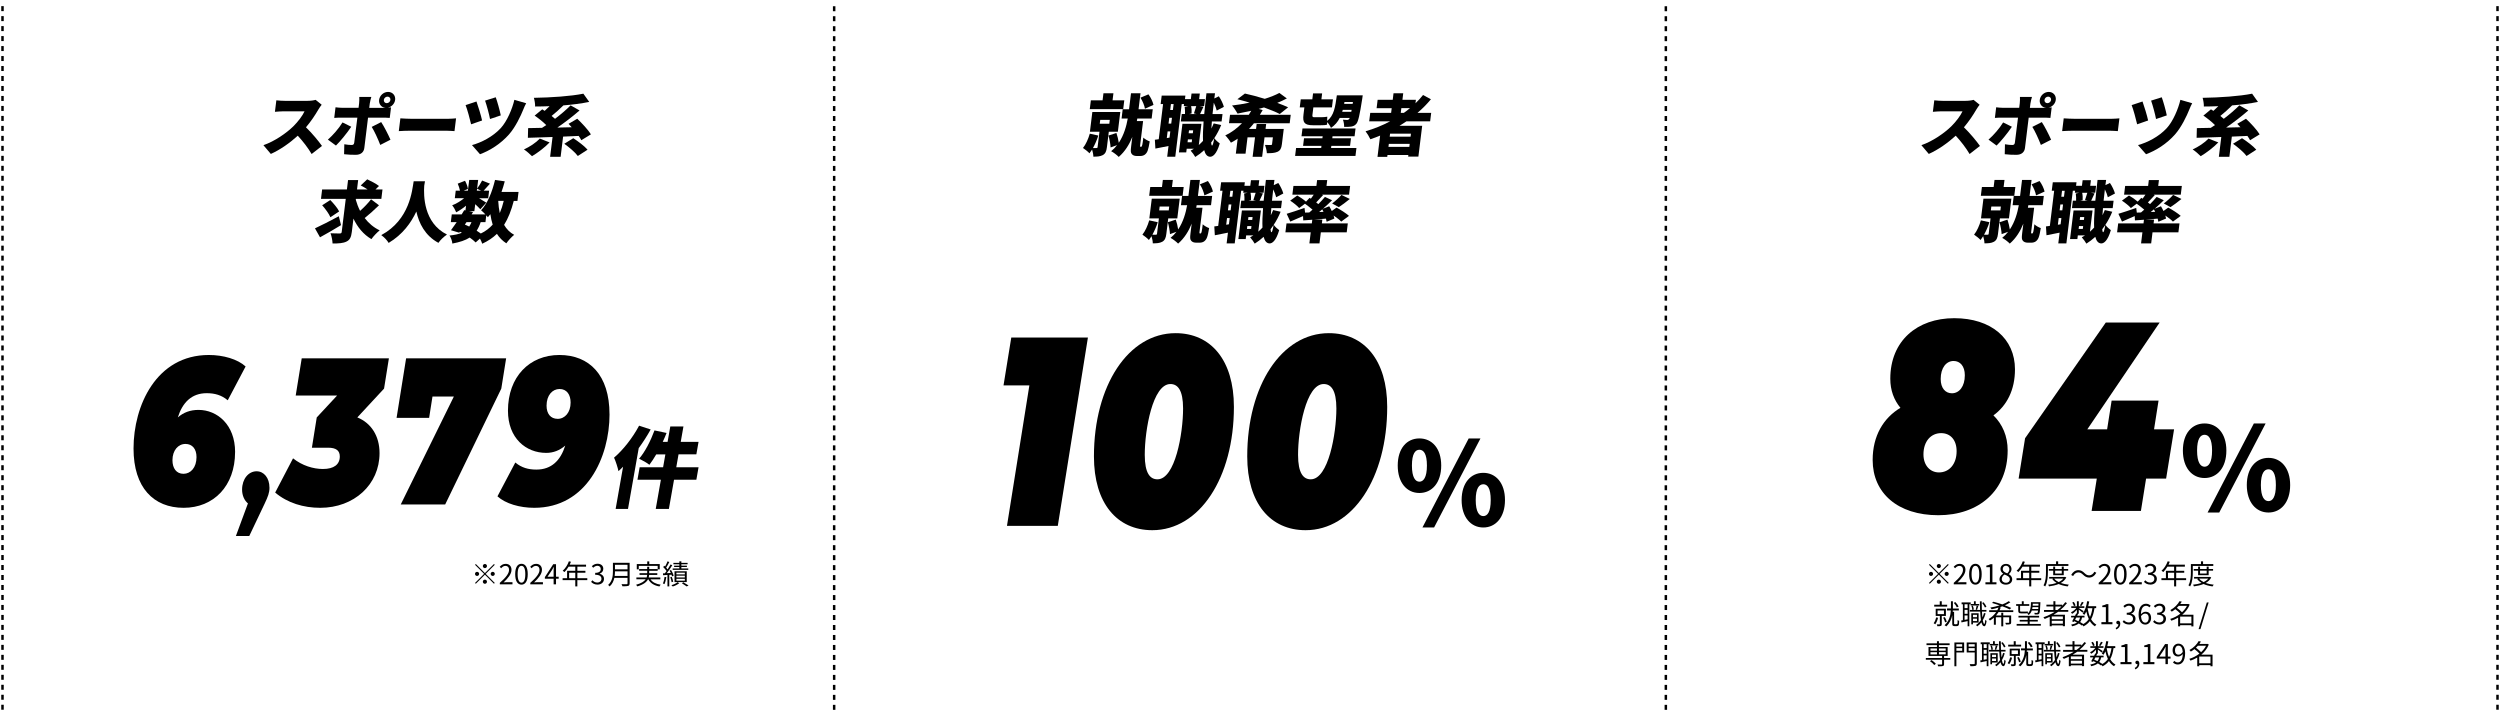 <?xml version="1.0" encoding="UTF-8"?><svg id="_レイヤー_1" xmlns="http://www.w3.org/2000/svg" width="1002" height="285" viewBox="0 0 1002 285"><defs><style>.cls-1{fill:none;stroke:#000;stroke-dasharray:2 2;stroke-miterlimit:10;}</style></defs><path d="M436.04,135.26l-12.08,75.52h-20.37l8.98-56.31h-10.36l3.11-19.2h30.72Z"/><path d="M438.45,182.94c0-28.48,13.81-49.41,32.71-49.41,14.15,0,23.39,10.79,23.39,29.56,0,28.48-13.81,49.41-32.71,49.41-14.15,0-23.39-10.79-23.39-29.56ZM474.18,163.74c0-7.44-2.16-9.82-5.09-9.82-7.08,0-10.27,18.34-10.27,28.37,0,7.44,2.16,9.82,5.09,9.82,7.08,0,10.27-18.34,10.27-28.37Z"/><path d="M499.89,182.94c0-28.48,13.81-49.41,32.71-49.41,14.15,0,23.39,10.79,23.39,29.56,0,28.48-13.81,49.41-32.71,49.41-14.15,0-23.39-10.79-23.39-29.56ZM535.62,163.74c0-7.44-2.16-9.82-5.09-9.82-7.08,0-10.27,18.34-10.27,28.37,0,7.44,2.16,9.82,5.09,9.82,7.08,0,10.27-18.34,10.27-28.37Z"/><path d="M560.21,186.59c0-6.89,3.65-10.87,8.69-10.87s8.74,3.98,8.74,10.87-3.7,11-8.74,11-8.69-4.11-8.69-11ZM571.91,186.59c0-4.81-1.39-6.33-3.01-6.33s-3,1.53-3,6.33,1.39,6.47,3,6.47,3.01-1.66,3.01-6.47ZM588.65,175.73h4.72l-18.59,35.69h-4.67l18.54-35.69ZM585.82,200.42c0-6.89,3.7-10.91,8.69-10.91s8.69,4.02,8.69,10.91-3.7,11-8.69,11-8.69-4.12-8.69-11ZM597.48,200.42c0-4.85-1.34-6.33-2.96-6.33s-3.05,1.48-3.05,6.33,1.43,6.43,3.05,6.43,2.96-1.62,2.96-6.43Z"/><path d="M128.92,41.99c-.29.35-.97,1.29-1.35,1.96-1.13,1.98-2.89,4.66-4.94,7.07,2.34,2.25,5.16,5.65,6.42,7.47l-4.15,3.24c-1.43-2.44-3.41-5.01-5.55-7.34-3.19,2.92-7.06,5.63-10.8,7.31l-2.97-3.51c4.57-1.58,9.24-4.88,11.96-7.53,2-1.98,3.75-4.34,4.52-6.05h-8.39c-1.21,0-2.72.16-3.48.21l.57-4.61c.93.13,2.65.21,3.43.21h9.02c1.35,0,2.64-.19,3.29-.4l2.43,1.96Z"/><path d="M140.78,50.81c-1.59,2.41-4.51,5.97-6.13,7.53l-3.24-2.38c2.02-1.74,4.45-4.55,5.87-6.89l3.51,1.74ZM147.51,47.16l-1.49,12.16c-.2,1.63-1.36,2.73-3.44,2.73-1.62,0-3.18-.05-4.67-.24l.09-3.99c1.11.21,2.26.29,2.91.29s.94-.21,1.06-.91c.12-.75,1.09-8.63,1.26-10.05h-6.48c-.81,0-2,.03-2.79.11l.52-4.26c.82.11,1.92.21,2.75.21h6.48l.22-1.79c.09-.75.12-2.06.07-2.57h4.83c-.13.38-.53,1.88-.62,2.6l-.22,1.77h6.48c-1.63-.16-2.73-1.53-2.52-3.19.22-1.77,1.82-3.19,3.6-3.19s3.04,1.42,2.82,3.19c-.19,1.55-1.46,2.84-2.98,3.13.52-.05.98-.08,1.34-.13l-.52,4.23c-.91-.08-2.09-.11-2.88-.11h-5.83ZM152.78,48.93c1.14,1.71,2.88,5.12,3.72,7.07l-4.09,2.09c-.92-2.41-2.39-5.6-3.43-7.23l3.8-1.93ZM155,41.35c.73,0,1.39-.59,1.48-1.31.09-.72-.43-1.31-1.16-1.31s-1.4.59-1.48,1.31c-.09.72.43,1.31,1.16,1.31Z"/><path d="M160.47,47.43c1.07.08,3.32.19,4.65.19h14.33c1.21,0,2.55-.13,3.34-.19l-.63,5.12c-.7-.03-2.19-.16-3.3-.16h-14.33c-1.54,0-3.57.08-4.69.16l.63-5.12Z"/><path d="M193.22,48.29l-4.4,1.53c-.38-1.77-1.57-6.11-2.21-7.69l4.36-1.45c.67,1.82,1.86,5.76,2.25,7.61ZM210.89,41.38c-.45.8-.83,1.71-1.11,2.41-1.06,2.68-3.2,7.18-5.78,10.1-3.32,3.75-7.56,6.43-11.61,7.93l-3.22-3.67c3.71-.99,8.32-3.32,11.52-6.78,2.55-2.76,4.66-7.8,5.47-11.36l4.72,1.37ZM200.71,46.25l-4.31,1.45c-.32-1.79-1.34-5.57-1.98-7.37l4.27-1.34c.53,1.37,1.68,5.41,2.02,7.26Z"/><path d="M220.28,57.08c-1.92,2.01-4.83,4.21-7.05,5.52-.74-.78-2.28-2.09-3.23-2.71,2.28-1.02,4.84-2.73,6.36-4.34l3.92,1.53ZM232.99,56.19c-.26-.51-.62-1.1-1.06-1.71-2.06.11-4.18.19-6.24.27l-.99,8.09h-4.21l.97-7.93c-3.69.13-7.13.24-9.89.32l.1-3.88c1.62-.03,3.52-.05,5.57-.11.55-.32,1.11-.7,1.7-1.1-1.27-1.29-3.12-2.76-4.66-3.8l3.04-2.52c.3.19.63.4.98.62.64-.56,1.31-1.21,1.96-1.88-1.98.08-3.93.13-5.79.13.04-.99-.22-2.6-.49-3.48,6.98-.11,14.76-.64,19.83-1.66l2.35,3.3c-3.13.64-6.69,1.1-10.35,1.39-1.51,1.5-3.23,3.03-4.73,4.23.49.38.96.78,1.37,1.15,2.29-1.74,4.52-3.64,6.25-5.39l3.58,2.04c-2.72,2.38-5.88,4.8-8.89,6.86l5.74-.13c-.43-.48-.86-.94-1.26-1.37l3.49-2.04c1.88,1.79,4.37,4.42,5.46,6.27l-3.82,2.33ZM229.77,55.39c1.9,1.23,4.5,3.16,5.72,4.61l-3.9,2.52c-1.01-1.42-3.48-3.51-5.42-4.9l3.59-2.22Z"/><path d="M136.69,90.23c-2.77,1.71-5.91,3.51-8.43,4.88l-2.02-3.59c2.4-1.1,6.12-3,9.56-4.85l.88,3.56ZM151.9,82.28c-1.84,1.8-3.96,3.7-5.73,5.12,1.58,2.06,3.58,3.78,6.01,4.93-1.04.8-2.53,2.38-3.32,3.51-3.22-1.9-5.54-4.74-7.2-8.22l-.65,5.33c-.26,2.14-.8,3.22-2.12,3.86-1.32.67-3.18.8-5.6.78-.02-1.13-.39-2.95-.82-4.1,1.5.08,3.18.08,3.71.08s.72-.16.78-.64l1.62-13.21h-9.93l.46-3.78h9.93l.46-3.78h4.05l-.46,3.78h4.24c-.87-.59-1.88-1.15-2.75-1.61l2.6-2.46c1.51.7,3.66,1.82,4.72,2.68l-1.41,1.39h2.81l-.46,3.78h-10.2l-.04.35c.43,1.53,1,3.03,1.72,4.45,1.58-1.39,3.25-3.13,4.4-4.64l3.19,2.41ZM132.39,80.19c1.27,1.31,2.9,3.19,3.54,4.55l-3.5,2.33c-.54-1.34-2.04-3.38-3.3-4.8l3.25-2.09Z"/><path d="M170.33,72.66c-.09.51-.19,1.1-.3,1.77-.26,3.86-.31,14.87,9.12,19.58-1.38.94-2.71,2.25-3.43,3.32-5.39-2.89-7.81-7.88-8.85-12.56-2.09,4.5-5.48,9.22-11.1,12.59-.58-1.02-1.7-2.22-2.96-3.13,11.5-6.19,12.37-18.06,12.99-21.57h4.53Z"/><path d="M205.92,80.51c-.98,3.78-2.21,6.97-3.88,9.62.98,1.69,2.3,3.05,4.04,3.99-.99.78-2.42,2.33-3.14,3.4-1.58-1.02-2.82-2.3-3.77-3.8-1.62,1.58-3.57,2.89-5.89,3.96-.15-.51-.51-1.31-.91-2.06l-1.73,1.55c-.6-.62-1.43-1.29-2.38-1.96-1.76,1.13-4.01,1.85-6.96,2.41-.08-1.1-.59-2.44-1.14-3.22,2.05-.21,3.66-.54,4.97-1.12-.28-.13-.53-.27-.81-.4l-.26.38-3.31-.99c.68-.91,1.49-2.04,2.29-3.24h-2.35l.38-3.11h3.97c.37-.59.71-1.15,1.02-1.69l.5.11.23-1.9c-1.26,1.04-2.67,1.98-3.94,2.65-.33-.83-1.01-2.12-1.62-2.81,1.58-.59,3.36-1.66,4.78-2.84h-3.72l.37-3.03h1.7c-.17-.86-.52-1.96-.9-2.81l2.92-1.15c.55.99,1.06,2.33,1.16,3.27l-1.71.7h1.7l.53-4.31h3.59l-.43,3.51c.68-.94,1.52-2.3,2.02-3.27l3.14,1.26c-.93,1.02-1.82,2.06-2.53,2.81h2.19l-.37,3.03h-3.67c1.11.64,2.44,1.45,2.89,1.77l-2.38,2.65c-.47-.54-1.25-1.29-2.04-2.04l-.35,2.81h-2.16l1.63.35-.57.94h5.53c-.57-.62-1.27-1.29-1.74-1.66,2.6-2.71,4.44-7.34,5.6-12.16l3.9.56c-.39,1.45-.81,2.87-1.31,4.26h6.83l-.44,3.59h-1.46ZM186.32,90.02c.59.24,1.18.51,1.74.78.33-.51.65-1.1.92-1.77h-2l-.66.99ZM192.65,89.03c-.43,1.34-.98,2.46-1.61,3.43.6.38,1.17.78,1.67,1.13,1.92-.91,3.47-2.12,4.76-3.56-.41-1.29-.72-2.71-.94-4.18-.32.43-.64.83-.99,1.21-.16-.21-.37-.48-.64-.75l-.33,2.73h-1.92ZM191.12,76.41h1.7l-1.61-.75-.09.75ZM199.69,80.51c.09,1.71.29,3.38.61,4.9.64-1.47,1.17-3.11,1.6-4.9h-2.21Z"/><path d="M793.43,41.99c-.29.35-.97,1.29-1.35,1.96-1.13,1.98-2.89,4.66-4.94,7.07,2.34,2.25,5.16,5.65,6.42,7.47l-4.15,3.24c-1.43-2.44-3.41-5.01-5.55-7.34-3.19,2.92-7.06,5.63-10.8,7.31l-2.97-3.51c4.57-1.58,9.24-4.88,11.96-7.53,2-1.98,3.75-4.34,4.52-6.05h-8.4c-1.21,0-2.72.16-3.48.21l.57-4.61c.93.13,2.65.21,3.43.21h9.02c1.35,0,2.64-.19,3.29-.4l2.43,1.96Z"/><path d="M806.36,50.81c-1.59,2.41-4.51,5.97-6.13,7.53l-3.24-2.38c2.02-1.74,4.45-4.55,5.87-6.89l3.51,1.74ZM813.1,47.16l-1.49,12.16c-.2,1.63-1.36,2.73-3.44,2.73-1.62,0-3.18-.05-4.67-.24l.09-3.99c1.11.21,2.26.29,2.91.29s.94-.21,1.06-.91c.12-.75,1.09-8.63,1.26-10.05h-6.48c-.81,0-2,.03-2.79.11l.52-4.26c.82.11,1.92.21,2.75.21h6.48l.22-1.79c.09-.75.12-2.06.07-2.57h4.83c-.13.38-.53,1.88-.62,2.6l-.22,1.77h6.48c-1.63-.16-2.73-1.53-2.52-3.19.22-1.77,1.82-3.19,3.6-3.19s3.04,1.42,2.82,3.19c-.19,1.55-1.46,2.84-2.98,3.13.52-.05.98-.08,1.34-.13l-.52,4.23c-.91-.08-2.09-.11-2.88-.11h-5.83ZM818.36,48.93c1.14,1.71,2.88,5.12,3.72,7.07l-4.09,2.09c-.92-2.41-2.39-5.6-3.43-7.23l3.8-1.93ZM820.59,41.35c.73,0,1.4-.59,1.48-1.31.09-.72-.43-1.31-1.16-1.31s-1.4.59-1.48,1.31c-.09.72.43,1.31,1.16,1.31Z"/><path d="M827.14,47.43c1.07.08,3.32.19,4.65.19h14.33c1.21,0,2.55-.13,3.34-.19l-.63,5.12c-.7-.03-2.19-.16-3.3-.16h-14.33c-1.54,0-3.57.08-4.69.16l.63-5.12Z"/><path d="M860.97,48.29l-4.4,1.53c-.38-1.77-1.57-6.11-2.21-7.69l4.36-1.45c.67,1.82,1.86,5.76,2.25,7.61ZM878.63,41.38c-.45.8-.83,1.71-1.11,2.41-1.06,2.68-3.2,7.18-5.78,10.1-3.32,3.75-7.56,6.43-11.61,7.93l-3.22-3.67c3.71-.99,8.32-3.32,11.52-6.78,2.55-2.76,4.65-7.8,5.47-11.36l4.72,1.37ZM868.45,46.25l-4.31,1.45c-.32-1.79-1.34-5.57-1.98-7.37l4.27-1.34c.53,1.37,1.68,5.41,2.02,7.26Z"/><path d="M889.1,57.08c-1.92,2.01-4.84,4.21-7.05,5.52-.74-.78-2.28-2.09-3.23-2.71,2.28-1.02,4.84-2.73,6.36-4.34l3.92,1.53ZM901.82,56.19c-.26-.51-.62-1.1-1.06-1.71-2.06.11-4.18.19-6.24.27l-.99,8.09h-4.21l.97-7.93c-3.69.13-7.13.24-9.89.32l.1-3.88c1.62-.03,3.52-.05,5.57-.11.55-.32,1.11-.7,1.7-1.1-1.27-1.29-3.12-2.76-4.66-3.8l3.04-2.52c.3.19.63.4.98.62.64-.56,1.31-1.21,1.96-1.88-1.98.08-3.93.13-5.79.13.04-.99-.22-2.6-.49-3.48,6.98-.11,14.76-.64,19.83-1.66l2.35,3.3c-3.13.64-6.69,1.1-10.35,1.39-1.51,1.5-3.23,3.03-4.73,4.23.49.38.96.78,1.37,1.15,2.29-1.74,4.52-3.64,6.25-5.39l3.58,2.04c-2.72,2.38-5.88,4.8-8.89,6.86l5.74-.13c-.43-.48-.86-.94-1.26-1.37l3.49-2.04c1.89,1.79,4.37,4.42,5.47,6.27l-3.82,2.33ZM898.6,55.39c1.9,1.23,4.5,3.16,5.72,4.61l-3.9,2.52c-1.01-1.42-3.48-3.51-5.42-4.9l3.59-2.22Z"/><path d="M801.56,87.53l-.77,6.27c-.19,1.55-.58,2.52-1.65,3.11-1.07.56-2.26.62-3.77.62,0-.83-.25-1.96-.51-2.87-.34.56-.7,1.07-1.05,1.53-.55-.62-1.85-1.66-2.6-2.14,1.15-1.42,2.12-3.62,2.73-5.73l3.42.75c-.53,1.71-1.32,3.48-2.15,5.01h1.4c.3,0,.41-.08.45-.35l.76-6.19h-3.83l.97-7.9h11.2l-.97,7.9h-3.62ZM807.31,78.47h-13.39l.43-3.51h4.7l.35-2.84h4l-.35,2.84h4.7l-.43,3.51ZM797.93,84.34h3.83l.19-1.55h-3.83l-.19,1.55ZM814.5,93.56c.08,0,.2-.05.26-.16.07-.11.15-.38.21-.62.11-.48.28-1.58.41-2.89.58.59,1.71,1.23,2.57,1.53-.23,1.47-.56,3.03-.84,3.72-.28.72-.63,1.21-1.17,1.61-.44.32-1.09.51-1.71.51h-1.54c-.78,0-1.54-.24-1.95-.8-.44-.59-.48-1.12-.25-3.03l.47-3.8c-1.17,2.95-2.9,5.81-5.44,8.01-.64-.7-2.1-1.82-3.04-2.3.9-.72,1.7-1.55,2.38-2.44l-2.6.94c-.06-1.29-.43-3.3-.85-4.77l3.18-1.04c.42,1.21.77,2.73.95,3.94,2.05-3.05,3.06-6.67,3.6-9.73h-2.48l.45-3.7h2.54l.79-6.43h3.81l-.79,6.43h5.7l-.45,3.7h-5.75c-.07.32-.11.67-.18,1.02h2.51l-1.2,9.75c-.02.13-.04.32-.02.38.04.13.14.19.22.19h.22ZM816.05,78.31c-.2-1.23-.94-3.08-1.81-4.42l3.21-1.34c.95,1.26,1.74,2.97,2.02,4.23l-3.43,1.53Z"/><path d="M846.59,84.88c-.77,1.88-1.69,3.62-2.75,5.22.47.78,1.7,1.8,2.19,2.14-1.3,4.47-2.9,5.33-3.84,5.33-1.18-.03-1.96-.94-2.4-2.65-1.13,1.04-2.32,1.96-3.57,2.73-.33-.64-1.27-1.93-1.85-2.52.46-.24.9-.51,1.31-.78h-2.89l-.18,1.47h-2.94l1.41-11.47h7.61l-1.05,8.52c.58-.54,1.16-1.07,1.69-1.66-.09-2.12-.01-4.74.23-7.8h-9.12l.36-2.97h1.3c.05-.86,0-1.98-.13-2.87l1.39-.32h-1.75l.1-.8h-.92l-2.59,21.11h-3.24l.53-4.31c-1.83.38-3.65.72-5.26,1.04l-.21-3.54c.47-.05.99-.13,1.56-.21l1.73-14.09h-.97l.42-3.4h9.5l-.17,1.42h2.35l.28-2.25h3.32l-.28,2.25h2.35l-.34,2.79h-1.75l1.48.27c-.51,1.07-.99,2.12-1.36,2.92h1.67c.23-2.55.55-5.33.89-8.33h3.43l-.28,2.09,1.81-.88c.89,1.29,1.71,3.03,2.02,4.23l-2.86,1.5c-.19-.86-.64-2.06-1.18-3.16-.19,1.58-.35,3.11-.51,4.55h4l-.36,2.97h-3.89c-.1,1.02-.16,1.96-.21,2.84.35-.67.65-1.34.93-2.06l3.02.67ZM825.89,89.89l.31-2.49h-1.08l-.33,2.68,1.1-.19ZM826.87,81.96h-1.08l-.29,2.33h1.08l.29-2.33ZM827.54,76.46h-1.08l-.29,2.38h1.08l.29-2.38ZM834.79,91.76l.14-1.15h-1.67l-.14,1.15h1.67ZM833.7,86.99l-.14,1.15h1.67l.14-1.15h-1.67ZM834.54,77.27c.21.96.25,2.14.18,2.95l-1,.24h3.05l-1.1-.24c.29-.86.68-2.04.93-2.95h-2.05ZM843.81,90.18c-.4.59-.82,1.15-1.24,1.71.07.75.18,1.18.37,1.18.27,0,.56-1.04.87-2.89Z"/><path d="M863.17,89.54h10.37l-.44,3.59h-10.37l-.54,4.42h-4.05l.54-4.42h-10.15l.44-3.59h10.15l.18-1.47-3.62.27-.08-1.74c-1.75.8-3.57,1.58-5.1,2.22l-1.45-3.13c1.79-.51,4.52-1.45,7.15-2.36l.23,1.88,1.68-.05c.42-.35.84-.72,1.3-1.13-.9-.78-2.06-1.69-3.03-2.38l-2.32,1.74c-.7-.86-2.33-2.14-3.6-2.97l2.84-2.06c1.14.64,2.6,1.66,3.5,2.46l1.43-1.53.52.35c.42-.54.78-1.07,1.14-1.61h-8.56l.43-3.51h9.2l.29-2.36h4.05l-.29,2.36h9.47l-.43,3.51h-10.85l.44.16c-.93,1.02-1.9,2.06-2.76,2.95.32.21.59.46.86.67.99-.99,1.92-2.01,2.65-2.89l2.86,1.34c-1.14,1.13-2.38,2.28-3.66,3.4l2.52-.99c.33.59.71,1.23,1.01,1.9l1.92-1.37c1.62.88,3.87,2.3,4.99,3.32l-3.12,2.3c-.64-.7-1.83-1.61-3.05-2.44.14.43.25.83.31,1.21l-3.1,1.29c-.06-.38-.14-.8-.28-1.26-1.66.13-3.33.27-4.91.4h3.46l-.19,1.53ZM863.79,84.9c-.15-.35-.32-.7-.5-.99-.42.35-.84.72-1.27,1.07l1.76-.08ZM867.25,81.55c1.22-.91,2.8-2.33,3.74-3.43l3.34,1.63c-1.53,1.26-3.16,2.46-4.4,3.27l-2.68-1.47Z"/><path d="M444.41,52.79l-.77,6.27c-.19,1.55-.58,2.52-1.65,3.11-1.07.56-2.26.62-3.77.62,0-.83-.25-1.96-.51-2.87-.34.56-.7,1.07-1.05,1.53-.54-.62-1.85-1.66-2.6-2.14,1.15-1.42,2.12-3.62,2.73-5.73l3.42.75c-.54,1.71-1.32,3.48-2.15,5.01h1.4c.3,0,.41-.08.45-.35l.76-6.19h-3.83l.97-7.9h11.2l-.97,7.9h-3.62ZM450.17,43.73h-13.39l.43-3.51h4.7l.35-2.84h4l-.35,2.84h4.7l-.43,3.51ZM440.78,49.6h3.83l.19-1.55h-3.83l-.19,1.55ZM457.36,58.82c.08,0,.2-.05.26-.16.07-.11.15-.38.21-.62.11-.48.27-1.58.41-2.89.58.59,1.71,1.23,2.57,1.53-.23,1.47-.56,3.03-.83,3.72-.28.72-.63,1.21-1.17,1.61-.44.32-1.09.51-1.71.51h-1.54c-.78,0-1.54-.24-1.95-.8-.44-.59-.48-1.13-.25-3.03l.47-3.8c-1.17,2.95-2.9,5.81-5.44,8.01-.64-.7-2.1-1.82-3.04-2.3.9-.72,1.7-1.55,2.38-2.44l-2.6.94c-.06-1.29-.43-3.3-.85-4.77l3.18-1.04c.42,1.21.77,2.73.95,3.94,2.05-3.05,3.06-6.67,3.6-9.73h-2.48l.45-3.7h2.54l.79-6.43h3.81l-.79,6.43h5.7l-.45,3.7h-5.75c-.07.32-.11.67-.18,1.02h2.51l-1.2,9.75c-.02.13-.04.32-.02.38.04.13.14.19.22.19h.22ZM458.9,43.57c-.2-1.23-.94-3.08-1.81-4.42l3.21-1.34c.95,1.26,1.74,2.97,2.02,4.23l-3.43,1.53Z"/><path d="M489.44,50.14c-.77,1.88-1.69,3.62-2.75,5.22.47.78,1.7,1.8,2.19,2.14-1.3,4.47-2.9,5.33-3.84,5.33-1.18-.03-1.96-.94-2.4-2.65-1.13,1.04-2.32,1.96-3.58,2.73-.33-.64-1.27-1.93-1.85-2.52.46-.24.9-.51,1.31-.78h-2.89l-.18,1.47h-2.94l1.41-11.47h7.61l-1.05,8.52c.58-.54,1.16-1.07,1.69-1.66-.09-2.12-.01-4.74.23-7.8h-9.12l.37-2.97h1.3c.05-.86,0-1.98-.13-2.87l1.39-.32h-1.75l.1-.8h-.92l-2.59,21.11h-3.24l.53-4.31c-1.83.38-3.65.72-5.26,1.04l-.21-3.54c.47-.05.99-.13,1.56-.21l1.73-14.09h-.97l.42-3.4h9.5l-.17,1.42h2.35l.28-2.25h3.32l-.28,2.25h2.35l-.34,2.79h-1.75l1.48.27c-.51,1.07-.99,2.12-1.36,2.92h1.67c.23-2.55.55-5.33.89-8.33h3.43l-.28,2.09,1.81-.88c.9,1.29,1.71,3.03,2.02,4.23l-2.86,1.5c-.19-.86-.64-2.06-1.18-3.16-.19,1.58-.35,3.11-.5,4.55h4l-.37,2.97h-3.89c-.1,1.02-.16,1.96-.21,2.84.35-.67.65-1.34.93-2.06l3.02.67ZM468.75,55.15l.31-2.49h-1.08l-.33,2.68,1.1-.19ZM469.72,47.22h-1.08l-.29,2.33h1.08l.29-2.33ZM470.39,41.72h-1.08l-.29,2.38h1.08l.29-2.38ZM477.64,57.02l.14-1.15h-1.67l-.14,1.15h1.67ZM476.55,52.25l-.14,1.15h1.67l.14-1.15h-1.67ZM477.4,42.53c.21.96.25,2.14.18,2.95l-1,.24h3.05l-1.1-.24c.29-.86.68-2.04.93-2.95h-2.05ZM486.66,55.44c-.4.59-.82,1.15-1.24,1.71.07.75.18,1.18.37,1.18.27,0,.56-1.04.87-2.89Z"/><path d="M502.58,49.39c-.61.78-1.27,1.55-1.98,2.28h2.83l.24-1.98h3.81l-.24,1.98h7.29l-.75,6.14c-.2,1.63-.63,2.52-1.81,3.05-1.17.51-2.52.54-4.22.54-.04-1.02-.38-2.41-.73-3.32.8.05,1.99.05,2.32.05s.47-.08.5-.38l.33-2.71h-3.35l-.96,7.8h-3.81l.96-7.8h-3l-.8,6.54h-3.89l.74-6c-.85.59-1.76,1.12-2.71,1.61-.49-.86-1.54-2.22-2.26-2.92,2.55-1.18,4.81-2.92,6.7-4.88h-5.21l.41-3.38h7.53c.34-.54.67-1.07.98-1.61-1.89.43-3.74.8-5.48,1.13-.51-.88-1.5-2.49-2.22-3.24,2.3-.27,4.72-.67,7.05-1.15-1.69-.51-3.36-.99-4.91-1.37l3.03-2.28c2.37.51,5.16,1.26,7.95,2.12,2.25-.7,4.26-1.5,5.85-2.36l3,2.2c-1.19.64-2.47,1.23-3.86,1.79,1.66.59,3.17,1.21,4.37,1.77l-3.35,2.68c-1.55-.8-3.78-1.71-6.32-2.63-.7.21-1.43.4-2.12.59l1.59.46c-.35.64-.72,1.29-1.12,1.9h12.36l-.41,3.38h-14.33Z"/><path d="M543.66,59.33l-.39,3.16h-24.19l.39-3.16h10.07l.1-.86h-7.37l.38-3.05h7.37l.1-.8h-8.48l.39-3.13h21.27l-.39,3.13h-8.83l-.1.8h7.5l-.38,3.05h-7.5l-.11.86h10.15ZM522.8,43.04h-1.86l.4-3.24h4.64l.29-2.38h3.64l-.29,2.38h4.62l-.4,3.24h-7.45l-.36,2.92c-.09.72,0,1.02.63,1.02h3c.7,0,1.76-.08,2.32-.21,0,.48-.05,1.1-.07,1.69,2.77-2.14,3.24-5.52,3.9-10.26h10.37s-.11.91-.18,1.29c-1.04,6.7-1.62,9.24-2.38,10.13-.63.75-1.31.99-2.08,1.12-.69.13-1.72.13-2.82.11.05-.83-.15-2.09-.48-2.87.72.08,1.34.11,1.71.11.32,0,.55-.08.8-.38.06-.08.14-.24.21-.43h-4c-.82,1.61-1.92,2.92-3.51,3.99-.27-.7-.92-1.71-1.55-2.33,0,.38,0,.72,0,1.02-.59.21-1.65.24-2.57.24h-3.1c-3.46,0-4.18-1.13-3.79-4.29l.35-2.87ZM541.59,44.81l.15-.78h-3.56c-.06.27-.15.54-.23.78h3.64ZM538.86,40.87l-.12.75h3.4l.12-.75h-3.4Z"/><path d="M563.69,48.64c-.89.62-1.82,1.21-2.75,1.77h9.07l-1.52,12.35h-4.1l.08-.64h-8.37l-.09.75h-3.91l1.05-8.52c-1.28.54-2.61,1.02-3.91,1.47-.36-.83-1.32-2.44-1.93-3.21,3.42-.99,6.74-2.33,9.83-3.97h-8.37l.42-3.4h8.37l.23-1.88h-6.05l.41-3.35h6.05l.32-2.63h3.89l-.32,2.63h5.4l-.17,1.39c1.1-1.04,2.1-2.17,3.03-3.32l3.16,1.71c-1.62,1.96-3.41,3.78-5.37,5.44h5.48l-.42,3.4h-9.5ZM564.86,58.87l.15-1.21h-8.37l-.15,1.21h8.37ZM565.51,53.57h-8.37l-.15,1.21h8.37l.15-1.21ZM561.44,45.23h1.24c.86-.59,1.66-1.23,2.44-1.88h-3.46l-.23,1.88Z"/><path d="M468.23,87.53l-.77,6.27c-.19,1.55-.58,2.52-1.65,3.11-1.07.56-2.26.62-3.77.62,0-.83-.25-1.96-.51-2.87-.34.56-.7,1.07-1.05,1.53-.54-.62-1.85-1.66-2.6-2.14,1.15-1.42,2.12-3.62,2.73-5.73l3.42.75c-.54,1.71-1.32,3.48-2.15,5.01h1.4c.3,0,.42-.08.45-.35l.76-6.19h-3.83l.97-7.9h11.2l-.97,7.9h-3.62ZM473.98,78.47h-13.39l.43-3.51h4.7l.35-2.84h4l-.35,2.84h4.7l-.43,3.51ZM464.6,84.34h3.83l.19-1.55h-3.83l-.19,1.55ZM481.17,93.56c.08,0,.2-.05.26-.16.07-.11.15-.38.21-.62.11-.48.28-1.58.41-2.89.58.59,1.71,1.23,2.57,1.53-.24,1.47-.56,3.03-.84,3.72-.28.72-.63,1.21-1.17,1.61-.44.32-1.09.51-1.71.51h-1.54c-.78,0-1.54-.24-1.95-.8-.44-.59-.48-1.12-.25-3.03l.47-3.8c-1.17,2.95-2.9,5.81-5.44,8.01-.64-.7-2.1-1.82-3.04-2.3.9-.72,1.7-1.55,2.38-2.44l-2.6.94c-.06-1.29-.43-3.3-.85-4.77l3.18-1.04c.42,1.21.77,2.73.95,3.94,2.05-3.05,3.06-6.67,3.6-9.73h-2.48l.45-3.7h2.54l.79-6.43h3.81l-.79,6.43h5.7l-.45,3.7h-5.75c-.07.32-.11.67-.18,1.02h2.51l-1.2,9.75c-.02.13-.04.32-.02.38.04.13.14.19.22.19h.22ZM482.72,78.31c-.2-1.23-.94-3.08-1.81-4.42l3.21-1.34c.95,1.26,1.74,2.97,2.02,4.23l-3.43,1.53Z"/><path d="M513.26,84.88c-.77,1.88-1.69,3.62-2.75,5.22.47.78,1.7,1.8,2.19,2.14-1.3,4.47-2.89,5.33-3.84,5.33-1.18-.03-1.96-.94-2.4-2.65-1.13,1.04-2.32,1.96-3.57,2.73-.33-.64-1.28-1.93-1.85-2.52.46-.24.9-.51,1.31-.78h-2.89l-.18,1.47h-2.94l1.41-11.47h7.61l-1.05,8.52c.58-.54,1.16-1.07,1.69-1.66-.09-2.12-.01-4.74.23-7.8h-9.12l.37-2.97h1.29c.05-.86,0-1.98-.13-2.87l1.39-.32h-1.75l.1-.8h-.92l-2.59,21.11h-3.24l.53-4.31c-1.83.38-3.65.72-5.26,1.04l-.21-3.54c.46-.05.99-.13,1.56-.21l1.73-14.09h-.97l.42-3.4h9.5l-.17,1.42h2.35l.28-2.25h3.32l-.28,2.25h2.35l-.34,2.79h-1.75l1.48.27c-.51,1.07-.99,2.12-1.36,2.92h1.67c.23-2.55.55-5.33.89-8.33h3.43l-.28,2.09,1.81-.88c.89,1.29,1.71,3.03,2.02,4.23l-2.86,1.5c-.19-.86-.64-2.06-1.18-3.16-.19,1.58-.35,3.11-.5,4.55h4l-.37,2.97h-3.89c-.1,1.02-.16,1.96-.21,2.84.35-.67.65-1.34.93-2.06l3.02.67ZM492.56,89.89l.31-2.49h-1.08l-.33,2.68,1.1-.19ZM493.53,81.96h-1.08l-.29,2.33h1.08l.29-2.33ZM494.21,76.46h-1.08l-.29,2.38h1.08l.29-2.38ZM501.45,91.76l.14-1.15h-1.67l-.14,1.15h1.67ZM500.37,86.99l-.14,1.15h1.67l.14-1.15h-1.67ZM501.21,77.27c.21.96.25,2.14.18,2.95l-1,.24h3.05l-1.1-.24c.29-.86.68-2.04.93-2.95h-2.05ZM510.47,90.18c-.4.59-.82,1.15-1.24,1.71.07.75.18,1.18.37,1.18.27,0,.56-1.04.87-2.89Z"/><path d="M529.83,89.54h10.37l-.44,3.59h-10.37l-.54,4.42h-4.05l.54-4.42h-10.15l.44-3.59h10.15l.18-1.47-3.62.27-.08-1.74c-1.75.8-3.57,1.58-5.11,2.22l-1.45-3.13c1.79-.51,4.52-1.45,7.15-2.36l.23,1.88,1.68-.05c.42-.35.84-.72,1.3-1.13-.9-.78-2.06-1.69-3.03-2.38l-2.32,1.74c-.7-.86-2.33-2.14-3.6-2.97l2.84-2.06c1.13.64,2.6,1.66,3.5,2.46l1.43-1.53.52.35c.42-.54.78-1.07,1.14-1.61h-8.56l.43-3.51h9.2l.29-2.36h4.05l-.29,2.36h9.47l-.43,3.51h-10.85l.44.16c-.93,1.02-1.9,2.06-2.76,2.95.33.21.59.46.86.67.99-.99,1.92-2.01,2.65-2.89l2.86,1.34c-1.14,1.13-2.38,2.28-3.66,3.4l2.52-.99c.33.59.71,1.23,1.01,1.9l1.92-1.37c1.62.88,3.87,2.3,4.99,3.32l-3.12,2.3c-.64-.7-1.83-1.61-3.05-2.44.14.43.25.83.31,1.21l-3.1,1.29c-.06-.38-.14-.8-.28-1.26-1.66.13-3.33.27-4.91.4h3.46l-.19,1.53ZM530.46,84.9c-.15-.35-.32-.7-.5-.99-.42.35-.84.72-1.26,1.07l1.76-.08ZM533.92,81.55c1.22-.91,2.8-2.33,3.74-3.43l3.34,1.63c-1.53,1.26-3.16,2.46-4.4,3.27l-2.68-1.47Z"/><path d="M94.22,181.19c0,13.64-8.63,22.34-20.62,22.34s-20.08-8.03-20.08-23.76c0-17.15,9.1-37.49,30.19-37.49,5.82,0,11.51,1.67,14.73,4.6l-7.16,13.56c-2.48-2.09-5.22-2.85-8.43-2.85-6.09,0-9.71,3.77-11.58,9.71,2.28-2.01,5.02-3.01,8.3-3.01,7.43,0,14.66,5.86,14.66,16.9ZM78.76,183.2c0-3.26-1.67-5.27-4.42-5.27-2.95,0-5.22,2.59-5.22,6.53,0,3.18,1.54,5.44,4.42,5.44s5.22-2.51,5.22-6.69Z"/><path d="M108.01,195.41c0,2.09-.6,3.6-1.94,6.44l-6.16,12.97h-5.36l4.82-13.05c-1.41-1.17-2.34-3.18-2.34-5.52,0-4.35,2.61-7.36,5.82-7.36,2.95,0,5.15,2.68,5.15,6.53Z"/><path d="M153.93,155.75l-10.71,11.55c5.56,2.26,8.9,7.45,8.9,14.31,0,12.64-10.24,21.92-23.76,21.92-6.69,0-13.12-1.92-18.07-6.11l7.16-13.72c3.68,2.93,8.1,4.27,11.98,4.27,4.35,0,6.76-1.76,6.76-5.02,0-2.34-1.47-3.51-4.69-3.51h-6.49l1.94-12.13,8.17-8.79h-16.6l2.41-14.89h34.94l-1.94,12.13Z"/><path d="M202.86,143.62l-1.94,12.13-22.49,46.44h-17.81l21.29-43.26h-8.57l-1.34,8.54h-13.05l3.82-23.85h40.1Z"/><path d="M244.3,166.04c0,17.15-9.1,37.49-30.19,37.49-5.82,0-11.51-1.67-14.73-4.6l7.16-13.56c2.48,2.09,5.22,2.84,8.43,2.84,6.09,0,9.71-3.68,11.58-9.62-2.21,1.92-4.75,2.93-7.63,2.93-8.1,0-15.33-5.86-15.33-16.9,0-13.64,8.63-22.34,20.62-22.34s20.08,8.03,20.08,23.76ZM223.48,167.88c2.95,0,5.22-2.59,5.22-6.53,0-3.18-1.54-5.44-4.42-5.44s-5.22,2.51-5.22,6.69c0,3.26,1.67,5.27,4.42,5.27Z"/><path d="M260.8,172.12c-1.37,2.47-3.01,5.05-4.8,7.49l-4.3,24.37h-4.95l2.98-16.92c-.61.64-1.26,1.24-1.85,1.77-.24-1.27-1.14-4.13-1.77-5.4,3.62-3.07,7.46-7.95,10.04-12.82l4.64,1.52ZM279.08,192.29h-8.93l-2.06,11.69h-5.27l2.06-11.69h-9.39l.88-5.01h9.4l.91-5.16h-3.66c-.93,1.59-1.86,3-2.74,4.17-.91-.74-2.96-1.91-4.12-2.44,2.34-2.68,4.63-7.17,6.16-11.34l4.84,1.02c-.46,1.17-.96,2.37-1.53,3.57h1.94l1.09-6.18h5.27l-1.09,6.18h7.14l-.88,5.01h-7.14l-.91,5.16h8.93l-.88,5.01Z"/><path d="M194.35,229.69l3.63-3.63.32.32-3.63,3.63,3.63,3.63-.32.32-3.63-3.63-3.64,3.64-.32-.32,3.64-3.64-3.63-3.63.32-.32,3.63,3.63ZM192.04,230.01c0,.45-.37.83-.83.83s-.83-.37-.83-.83.37-.82.83-.82.83.37.83.82ZM194.35,227.7c-.45,0-.83-.37-.83-.83s.37-.82.83-.82.83.37.83.82-.37.83-.83.83ZM194.35,232.32c.45,0,.83.37.83.83s-.37.83-.83.83-.83-.37-.83-.83.37-.83.83-.83ZM196.66,230.01c0-.45.37-.82.83-.82s.82.37.82.82-.37.83-.82.83-.83-.37-.83-.83Z"/><path d="M200.33,233.6c2.53-2.21,3.7-3.82,3.7-5.2,0-.92-.48-1.59-1.49-1.59-.66,0-1.23.41-1.67.94l-.58-.57c.66-.72,1.35-1.19,2.38-1.19,1.44,0,2.34.95,2.34,2.39,0,1.61-1.27,3.25-3.16,5.04.42-.03.91-.08,1.32-.08h2.23v.87h-5.07v-.59Z"/><path d="M206.49,230.13c0-2.81.98-4.16,2.52-4.16s2.51,1.36,2.51,4.16-.98,4.2-2.51,4.2-2.52-1.4-2.52-4.2ZM210.54,230.13c0-2.35-.62-3.34-1.53-3.34s-1.54.99-1.54,3.34.62,3.4,1.54,3.4,1.53-1.02,1.53-3.4Z"/><path d="M212.54,233.6c2.53-2.21,3.7-3.82,3.7-5.2,0-.92-.48-1.59-1.49-1.59-.66,0-1.23.41-1.67.94l-.58-.57c.66-.72,1.35-1.19,2.38-1.19,1.44,0,2.34.95,2.34,2.39,0,1.61-1.27,3.25-3.16,5.04.42-.03.91-.08,1.32-.08h2.23v.87h-5.07v-.59Z"/><path d="M223.92,231.97h-1.07v2.22h-.96v-2.22h-3.51v-.66l3.36-5.18h1.11v5.04h1.07v.8ZM221.89,231.17v-2.48c0-.4.04-1.05.07-1.46h-.04c-.2.4-.42.79-.65,1.19l-1.84,2.75h2.46Z"/><path d="M235.38,232.52h-3.98v2.52h-.83v-2.52h-5.08v-.79h1.8v-2.95h3.28v-1.67h-2.67c-.5.85-1.08,1.6-1.67,2.17-.15-.13-.5-.41-.7-.52,1.03-.9,1.96-2.32,2.48-3.8l.83.2c-.15.39-.33.78-.51,1.16h6.56v.79h-3.48v1.67h3.22v.77h-3.22v2.18h3.98v.79ZM230.57,231.73v-2.18h-2.46v2.18h2.46Z"/><path d="M236.91,233.23l.51-.66c.47.5,1.09.92,2,.92s1.64-.57,1.64-1.5-.65-1.62-2.51-1.62v-.77c1.66,0,2.23-.67,2.23-1.54,0-.78-.53-1.28-1.36-1.3-.65.02-1.22.35-1.67.8l-.54-.64c.6-.56,1.32-.97,2.25-.97,1.35,0,2.34.73,2.34,2.02,0,.98-.58,1.63-1.44,1.95v.04c.96.22,1.72.95,1.72,2.05,0,1.44-1.16,2.3-2.59,2.3-1.26,0-2.06-.53-2.58-1.1Z"/><path d="M252.35,233.84c0,.57-.17.86-.57.99-.42.14-1.14.15-2.32.15-.05-.23-.21-.62-.35-.85.92.03,1.8.02,2.06.02.25-.01.34-.09.34-.33v-2.2h-5.28c-.27,1.24-.83,2.49-1.89,3.42-.11-.18-.44-.47-.61-.59,1.75-1.54,1.93-3.77,1.93-5.52v-3.37h6.7v8.27ZM251.51,230.83v-1.85h-5.03c0,.57-.03,1.2-.12,1.85h5.15ZM246.48,226.37v1.83h5.03v-1.83h-5.03Z"/><path d="M260.71,232.18c.78,1.18,2.19,1.89,4.1,2.17-.18.17-.39.5-.5.7-2.15-.37-3.64-1.3-4.48-2.87h-.1c-.57,1.09-1.77,2.1-4.28,2.85-.09-.18-.32-.48-.5-.66,2.15-.59,3.27-1.36,3.84-2.19h-3.73v-.73h4.1c.13-.34.19-.69.21-1.03h-3.05v-.68h3.07v-.98h-3.25v-.69h3.25v-.91h.81v.91h3.4v-1.26h-7.59v1.38h-.79v-2.11h4.19v-1.07h.81v1.07h4.2v2.11h-.83v.58h-3.4v.98h3.25v.68h-3.27c-.02.34-.08.69-.18,1.03h4.67v.73h-3.98Z"/><path d="M267.06,231.34c-.15,1.03-.41,2.09-.76,2.79-.12-.1-.45-.24-.61-.3.34-.67.55-1.66.67-2.62l.69.12ZM268.25,230.4v4.63h-.73v-4.59c-.64.04-1.24.08-1.76.11l-.04-.74.76-.03c.22-.28.45-.58.68-.91-.32-.5-.87-1.12-1.36-1.6l.44-.52c.11.1.22.2.33.31.36-.63.75-1.46.98-2.07l.71.26c-.37.76-.85,1.65-1.26,2.27.23.24.43.48.59.7.45-.68.87-1.4,1.18-1.99l.68.32c-.63,1-1.45,2.24-2.2,3.18l1.62-.08c-.15-.33-.33-.66-.5-.95l.59-.24c.45.72.89,1.65,1.06,2.26l-.65.3c-.04-.2-.12-.44-.22-.68l-.9.06ZM269.19,233.34c-.07-.53-.29-1.35-.55-1.99l.59-.18c.27.63.52,1.44.59,1.98l-.64.19ZM272.26,233.74c-.65.53-1.71,1.06-2.61,1.33-.12-.15-.36-.4-.53-.53.9-.26,1.94-.76,2.45-1.21l.68.41ZM275.87,228.4h-6.26v-.56h2.67v-.59h-2.09v-.53h2.09v-.57h-2.38v-.55h2.38v-.61h.81v.61h2.5v.55h-2.5v.57h2.22v.53h-2.22v.59h2.77v.56ZM270.35,233.28v-4.31h4.9v4.31h-4.9ZM271.1,230.21h3.38v-.69h-3.38v.69ZM271.1,231.46h3.38v-.72h-3.38v.72ZM271.1,232.73h3.38v-.74h-3.38v.74ZM273.86,233.37c.74.42,1.58.92,2.1,1.28l-.71.4c-.44-.33-1.23-.85-1.94-1.27l.55-.41Z"/><path d="M804.67,180.5c0,16.18-11.56,26-27.79,26s-26.32-8.85-26.32-22.12c0-9.71,4.31-16.83,11.13-20.93-2.59-3.13-4.06-7.01-4.06-11.65,0-15.21,10.79-24.27,25.63-24.27s24.34,8.2,24.34,20.5c0,8.31-3.28,14.56-8.63,18.45,3.62,3.56,5.7,8.31,5.7,14.02ZM784.21,180.83c0-4.53-2.5-7.23-6.21-7.23-4.06,0-7.08,3.24-7.08,8.52,0,4.53,2.76,7.23,6.21,7.23,4.06,0,7.08-3.24,7.08-8.52ZM777.83,151.91c0,3.67,1.9,5.72,4.49,5.72,2.93,0,5.18-2.7,5.18-7.23,0-3.67-1.9-5.72-4.49-5.72-2.93,0-5.18,2.7-5.18,7.23Z"/><path d="M868.18,191.83h-8.03l-2.07,12.95h-19.76l2.07-12.95h-31.33l2.59-16.18,32.36-46.39h21.58l-29,42.83h7.94l1.81-11.54h18.81l-1.81,11.54h8.03l-3.19,19.74Z"/><path d="M874.9,180.59c0-6.89,3.65-10.87,8.69-10.87s8.74,3.98,8.74,10.87-3.7,11-8.74,11-8.69-4.11-8.69-11ZM886.6,180.59c0-4.81-1.39-6.33-3.01-6.33s-3,1.53-3,6.33,1.39,6.47,3,6.47,3.01-1.66,3.01-6.47ZM903.34,169.73h4.72l-18.59,35.69h-4.67l18.54-35.69ZM900.52,194.42c0-6.89,3.7-10.91,8.69-10.91s8.69,4.02,8.69,10.91-3.7,11-8.69,11-8.69-4.12-8.69-11ZM912.17,194.42c0-4.85-1.34-6.33-2.96-6.33s-3.05,1.48-3.05,6.33,1.43,6.43,3.05,6.43,2.96-1.62,2.96-6.43Z"/><path d="M777.09,229.69l3.63-3.63.32.32-3.63,3.63,3.63,3.63-.32.32-3.63-3.63-3.64,3.64-.32-.32,3.64-3.64-3.63-3.63.32-.32,3.63,3.63ZM774.78,230.01c0,.45-.37.83-.83.83s-.83-.37-.83-.83.37-.82.83-.82.83.37.83.82ZM777.09,227.7c-.45,0-.83-.37-.83-.83s.37-.82.83-.82.83.37.83.82-.37.83-.83.83ZM777.09,232.32c.45,0,.83.37.83.83s-.37.83-.83.83-.83-.37-.83-.83.37-.83.83-.83ZM779.4,230.01c0-.45.37-.82.83-.82s.82.37.82.82-.37.83-.82.83-.83-.37-.83-.83Z"/><path d="M783.07,233.6c2.53-2.21,3.7-3.82,3.7-5.2,0-.92-.48-1.59-1.49-1.59-.66,0-1.23.41-1.67.94l-.58-.57c.66-.72,1.35-1.19,2.38-1.19,1.44,0,2.34.95,2.34,2.39,0,1.61-1.27,3.25-3.16,5.04.42-.03.91-.08,1.32-.08h2.23v.87h-5.07v-.59Z"/><path d="M789.23,230.13c0-2.81.98-4.16,2.52-4.16s2.51,1.36,2.51,4.16-.98,4.2-2.51,4.2-2.52-1.4-2.52-4.2ZM793.28,230.13c0-2.35-.62-3.34-1.53-3.34s-1.54.99-1.54,3.34.62,3.4,1.54,3.4,1.53-1.02,1.53-3.4Z"/><path d="M795.76,233.36h1.79v-6.02h-1.43v-.64c.71-.13,1.23-.32,1.67-.57h.77v7.23h1.62v.84h-4.42v-.84Z"/><path d="M801.39,232.19c0-1.08.75-1.83,1.49-2.22v-.05c-.59-.41-1.09-1.01-1.09-1.86,0-1.23.95-2.05,2.21-2.05,1.38,0,2.21.88,2.21,2.12,0,.85-.59,1.57-1.08,1.95v.05c.7.41,1.36,1.01,1.36,2.11,0,1.18-1.01,2.09-2.53,2.09s-2.57-.9-2.57-2.15ZM805.54,232.22c0-1.08-.99-1.49-2.13-1.95-.65.42-1.1,1.06-1.1,1.83,0,.86.71,1.48,1.68,1.48s1.55-.56,1.55-1.36ZM805.36,228.18c0-.79-.51-1.44-1.38-1.44-.74,0-1.28.53-1.28,1.31,0,.97.87,1.39,1.81,1.76.55-.48.84-1.03.84-1.63Z"/><path d="M818.11,232.52h-3.98v2.52h-.83v-2.52h-5.08v-.79h1.8v-2.95h3.28v-1.67h-2.67c-.5.85-1.08,1.6-1.67,2.17-.15-.13-.5-.41-.7-.52,1.03-.9,1.96-2.32,2.48-3.8l.83.2c-.15.39-.33.78-.51,1.16h6.56v.79h-3.48v1.67h3.22v.77h-3.22v2.18h3.98v.79ZM813.31,231.73v-2.18h-2.46v2.18h2.46Z"/><path d="M820.8,226.82v2.4c0,1.69-.13,4.17-1.08,5.83-.14-.14-.48-.37-.67-.46.9-1.56.98-3.78.98-5.37v-3.15h4.04v-1.08h.84v1.08h4.1v.75h-8.21ZM828.18,231.47c-.5.95-1.27,1.65-2.21,2.19.96.34,2.06.57,3.23.69-.18.17-.38.48-.47.69-1.34-.18-2.57-.48-3.62-.97-1.17.48-2.51.78-3.87.95-.05-.2-.22-.51-.34-.68,1.19-.12,2.35-.34,3.39-.7-.7-.42-1.29-.95-1.73-1.57l.44-.17h-1.69v-.67h6.22l.14-.03.52.27ZM822.92,230.54v-1.82h-1.75v-.67h1.75v-.96h.78v.96h2.66v-.96h.79v.96h1.77v.67h-1.77v1.82h-4.24ZM823.34,231.9c.42.56,1.03,1.02,1.78,1.4.76-.36,1.41-.81,1.86-1.4h-3.64ZM823.7,228.72v1.16h2.66v-1.16h-2.66Z"/><path d="M834.86,230.32c-.59-.56-1.07-.9-1.87-.9-.87,0-1.63.58-2.08,1.45l-.78-.42c.69-1.25,1.71-1.93,2.87-1.93,1,0,1.71.41,2.48,1.18.59.56,1.08.9,1.87.9.87,0,1.63-.58,2.08-1.45l.78.42c-.69,1.25-1.71,1.92-2.87,1.92-1,0-1.71-.42-2.48-1.18Z"/><path d="M841.15,233.6c2.53-2.21,3.7-3.82,3.7-5.2,0-.92-.48-1.59-1.49-1.59-.66,0-1.23.41-1.67.94l-.58-.57c.66-.72,1.35-1.19,2.38-1.19,1.44,0,2.34.95,2.34,2.39,0,1.61-1.27,3.25-3.16,5.04.42-.03.91-.08,1.32-.08h2.23v.87h-5.07v-.59Z"/><path d="M847.31,230.13c0-2.81.98-4.16,2.52-4.16s2.51,1.36,2.51,4.16-.98,4.2-2.51,4.2-2.52-1.4-2.52-4.2ZM851.36,230.13c0-2.35-.62-3.34-1.53-3.34s-1.54.99-1.54,3.34.62,3.4,1.54,3.4,1.53-1.02,1.53-3.4Z"/><path d="M853.36,233.6c2.53-2.21,3.7-3.82,3.7-5.2,0-.92-.48-1.59-1.49-1.59-.66,0-1.23.41-1.67.94l-.58-.57c.66-.72,1.35-1.19,2.38-1.19,1.44,0,2.34.95,2.34,2.39,0,1.61-1.27,3.25-3.16,5.04.42-.03.91-.08,1.32-.08h2.23v.87h-5.07v-.59Z"/><path d="M859.3,233.23l.51-.66c.47.5,1.09.92,2,.92s1.64-.57,1.64-1.5-.65-1.62-2.51-1.62v-.77c1.66,0,2.23-.67,2.23-1.54,0-.78-.53-1.28-1.36-1.3-.65.02-1.22.35-1.67.8l-.54-.64c.6-.56,1.32-.97,2.25-.97,1.35,0,2.34.73,2.34,2.02,0,.98-.58,1.63-1.44,1.95v.04c.96.22,1.72.95,1.72,2.05,0,1.44-1.16,2.3-2.59,2.3-1.26,0-2.06-.53-2.58-1.1Z"/><path d="M876.19,232.52h-3.98v2.52h-.83v-2.52h-5.08v-.79h1.8v-2.95h3.28v-1.67h-2.67c-.5.85-1.08,1.6-1.67,2.17-.15-.13-.5-.41-.7-.52,1.03-.9,1.96-2.32,2.48-3.8l.83.2c-.15.39-.33.78-.51,1.16h6.56v.79h-3.48v1.67h3.22v.77h-3.22v2.18h3.98v.79ZM871.39,231.73v-2.18h-2.46v2.18h2.46Z"/><path d="M878.88,226.82v2.4c0,1.69-.13,4.17-1.08,5.83-.14-.14-.48-.37-.67-.46.9-1.56.98-3.78.98-5.37v-3.15h4.04v-1.08h.84v1.08h4.1v.75h-8.21ZM886.26,231.47c-.5.95-1.27,1.65-2.21,2.19.96.34,2.06.57,3.23.69-.18.17-.38.48-.47.69-1.34-.18-2.57-.48-3.62-.97-1.17.48-2.51.78-3.87.95-.05-.2-.22-.51-.34-.68,1.19-.12,2.35-.34,3.39-.7-.7-.42-1.29-.95-1.73-1.57l.44-.17h-1.69v-.67h6.22l.14-.03.52.27ZM881,230.54v-1.82h-1.75v-.67h1.75v-.96h.78v.96h2.66v-.96h.79v.96h1.77v.67h-1.77v1.82h-4.24ZM881.42,231.9c.42.56,1.03,1.02,1.78,1.4.76-.36,1.41-.81,1.86-1.4h-3.64ZM881.78,228.72v1.16h2.66v-1.16h-2.66Z"/><path d="M776.78,247.6c-.23.99-.66,1.98-1.14,2.63-.13-.13-.44-.37-.63-.47.47-.58.82-1.45,1.02-2.31l.75.15ZM780.42,243.13h-5.19v-.75h2.22v-1.4h.81v1.4h2.16v.75ZM778.26,246.86v3.25c0,.4-.07.63-.35.76-.29.12-.74.13-1.39.13-.04-.22-.15-.54-.26-.74.5.01.91.01,1.06,0,.13-.01.18-.04.18-.17v-3.23h-1.67v-2.87h4.09v2.87h-1.65ZM776.58,246.15h2.55v-1.47h-2.55v1.47ZM779.59,249.44c-.13-.51-.44-1.29-.76-1.87l.65-.23c.34.57.66,1.34.79,1.85l-.68.25ZM784.05,250.19c.12,0,.28-.02.34-.07.08-.04.15-.15.18-.29.02-.2.04-.73.03-1.33.15.14.43.27.63.34,0,.58-.04,1.24-.1,1.49-.08.24-.19.4-.37.51-.15.08-.42.12-.65.12h-.69c-.25,0-.52-.06-.72-.19-.19-.17-.24-.34-.24-.9v-3.31c-.32,1.58-.98,3.19-2.37,4.49-.15-.14-.48-.37-.7-.47,1.88-1.71,2.39-3.98,2.51-5.92h-1.55v-.78h1.58c.01-.21.01-.41.01-.59v-2.3h.79v2.29c0,.2,0,.4-.01.61h2.38v.78h-2.4c-.01.18-.03.35-.04.54h.55v4.71c0,.1.03.18.1.21.08.06.18.08.3.08h.45ZM784.31,243.45c-.21-.53-.71-1.29-1.24-1.82l.63-.32c.55.53,1.07,1.27,1.3,1.79l-.68.34Z"/><path d="M789.31,242.19v8.83h-.69v-2.09c-.88.2-1.75.38-2.45.53l-.14-.75c.21-.03.44-.08.69-.13v-6.39h-.51v-.74h3.64v.63h1.3v-1.08h.73v1.08h1.4v.63h-3.43v-.52h-.53ZM788.61,242.19h-1.21v1.56h1.21v-1.56ZM788.61,244.44h-1.21v1.57h1.21v-1.57ZM788.61,248.22v-1.53h-1.21v1.76l1.21-.23ZM795.84,245.85c-.28,1.03-.66,1.96-1.14,2.76.15.91.36,1.45.62,1.46.17,0,.31-.62.37-1.65.12.17.42.36.54.43-.2,1.72-.58,2.17-.93,2.16-.52-.01-.89-.59-1.14-1.58-.48.63-1.04,1.17-1.67,1.61-.09-.13-.35-.42-.51-.55.79-.51,1.45-1.17,1.99-1.98-.15-.92-.25-2.07-.32-3.37h-4.13v-.67h4.09c-.04-1.07-.07-2.23-.08-3.45h.73c0,1.21.02,2.39.07,3.45h1.83v.67h-1.79c.04.87.1,1.65.18,2.33.25-.55.46-1.13.62-1.77l.69.15ZM790.76,249.54v.69h-.66v-4.44h2.93v3.75h-2.27ZM790.73,242.79c.2.47.35,1.11.37,1.53l-.61.14c-.01-.42-.15-1.06-.33-1.55l.56-.12ZM790.76,246.41v.95h1.61v-.95h-1.61ZM792.37,248.93v-.98h-1.61v.98h1.61ZM791.87,244.31c.13-.42.3-1.09.37-1.54l.67.14c-.18.53-.36,1.14-.51,1.54l-.54-.14ZM795.57,243.5c-.2-.51-.67-1.27-1.13-1.82l.56-.3c.48.54.96,1.29,1.17,1.79l-.59.32Z"/><path d="M801.01,245.32c-.29.47-.63.94-.99,1.36h2.09v-1.09h.79v1.09h3.17v2.75c0,.43-.09.63-.41.76-.32.12-.85.12-1.67.12-.04-.22-.17-.51-.26-.7.63.01,1.17.01,1.32,0,.17,0,.22-.04.22-.19v-2.01h-2.37v3.63h-.79v-3.63h-2.17v2.99h-.8v-2.82c-.47.43-1,.81-1.57,1.13-.12-.19-.36-.46-.54-.62,1.25-.66,2.28-1.67,3.05-2.78h-2.81v-.73h3.25c.2-.35.35-.71.5-1.08-.92.27-1.87.52-2.75.7-.12-.19-.38-.52-.56-.68,1.24-.21,2.55-.52,3.76-.9-1.03-.36-2.11-.69-3.08-.96l.56-.49c1.11.29,2.38.66,3.59,1.08.99-.37,1.87-.81,2.54-1.3l.67.45c-.63.45-1.39.85-2.2,1.21.98.35,1.87.72,2.54,1.06l-.61.59c-.73-.39-1.78-.83-2.95-1.25-.35.13-.71.24-1.08.36l.47.13c-.14.36-.31.73-.5,1.08h5.5v.73h-5.92Z"/><path d="M808.9,242.84h-.83v-.7h2.27v-1.14h.77v1.14h2.21v.7h-3.67v1.85c0,.33.08.45.37.45h1.87c.24,0,.64-.02.84-.07.01.21.05.53.08.7-.18.05-.54.07-.9.07h-1.87c-.9,0-1.13-.31-1.13-1.17v-1.84ZM817.96,250.08v.69h-9.69v-.69h4.42v-.96h-3.21v-.67h3.21v-.95h-3.69v-.69h8.28v.69h-3.79v.95h3.26v.67h-3.26v.96h4.46ZM814.34,244.69c-.25.76-.66,1.39-1.3,1.84-.1-.18-.31-.43-.48-.54,1.24-.89,1.41-2.49,1.46-4.62h3.77s0,.23-.01.34c-.1,2.9-.21,3.92-.48,4.26-.15.2-.35.28-.64.3-.25.02-.68.02-1.14,0-.01-.2-.09-.47-.19-.65.44.04.83.04.99.04.17.01.25-.02.33-.13.09-.1.15-.34.21-.84h-2.52ZM816.92,244.1c.02-.22.03-.48.05-.77h-2.34c-.03.26-.08.53-.13.77h2.42ZM814.75,241.98c-.01.26-.03.52-.05.77h2.3l.03-.77h-2.28Z"/><path d="M824.86,245.24c-.57.41-1.17.79-1.77,1.14h4.54v4.6h-.84v-.31h-4.46v.35h-.8v-3.81c-.66.32-1.34.62-2.01.87-.1-.18-.36-.51-.52-.67,1.59-.56,3.13-1.29,4.52-2.18h-4.28v-.74h3.76v-1.41h-2.8v-.73h2.8v-1.38h.8v1.38h2.72v.45c.46-.46.88-.95,1.25-1.45l.69.37c-.77,1.01-1.67,1.94-2.67,2.76h3.17v.74h-4.11ZM826.8,247.08h-4.46v1.09h4.46v-1.09ZM826.8,249.96v-1.14h-4.46v1.14h4.46ZM824.58,244.5c.59-.44,1.16-.91,1.67-1.41h-2.44v1.41h.77Z"/><path d="M839.47,243.77c-.28,1.78-.69,3.23-1.36,4.41.55.95,1.24,1.69,2.12,2.16-.19.15-.45.47-.56.69-.85-.5-1.52-1.2-2.06-2.08-.65.86-1.47,1.56-2.55,2.11-.07-.14-.21-.38-.35-.57l-.25.26c-.34-.28-.78-.57-1.29-.87-.64.53-1.51.89-2.68,1.14-.05-.22-.22-.52-.37-.67,1.01-.18,1.78-.45,2.34-.86-.35-.18-.72-.35-1.08-.51l-.18.31-.7-.25c.24-.42.54-.98.84-1.55h-1.24v-.68h1.58c.17-.33.32-.65.45-.95l.29.07v-1.52c-.55.65-1.25,1.25-1.92,1.62-.1-.19-.3-.47-.45-.62.78-.35,1.62-1.03,2.16-1.75h-2.04v-.67h2.25v-2.01h.76v2.01h2.23v.67h-2.23v.05c.47.28,1.66,1.02,1.96,1.24l-.45.58c-.29-.26-.98-.79-1.51-1.19v1.64h-.47l.19.04c-.12.24-.24.51-.37.77h2.94v.68h-.96c-.15.74-.41,1.34-.78,1.84.48.26.92.55,1.26.8.94-.52,1.66-1.18,2.2-2-.42-.89-.74-1.91-.99-3.04-.23.52-.51.98-.8,1.38-.12-.15-.47-.43-.66-.56.92-1.16,1.5-2.99,1.79-4.93l.84.12c-.11.65-.25,1.29-.41,1.89h3.19v.77h-.66ZM831.24,242.94c-.1-.38-.38-.99-.68-1.44l.62-.25c.31.44.6,1.02.71,1.41l-.65.29ZM832.16,247.5c-.15.31-.32.61-.46.89.44.18.88.37,1.31.58.33-.4.55-.88.69-1.47h-1.54ZM835.15,241.5c-.32.51-.69,1.06-.98,1.42l-.55-.26c.26-.38.64-1.02.81-1.45l.72.3ZM836.7,243.8c.21,1.27.52,2.45.96,3.48.47-.98.77-2.15.97-3.51h-1.92v.03Z"/><path d="M842.24,249.36h1.79v-6.02h-1.43v-.64c.71-.13,1.23-.32,1.67-.57h.77v7.23h1.62v.84h-4.42v-.84Z"/><path d="M847.96,251.69c.68-.3,1.09-.83,1.1-1.5-.04.01-.08.01-.12.01-.39,0-.74-.24-.74-.7,0-.43.35-.7.76-.7.53,0,.85.45.85,1.19,0,1.06-.62,1.88-1.61,2.3l-.24-.59Z"/><path d="M850.75,249.23l.51-.66c.47.5,1.09.92,2,.92s1.64-.57,1.64-1.5-.65-1.62-2.51-1.62v-.77c1.66,0,2.23-.67,2.23-1.54,0-.78-.53-1.28-1.36-1.3-.65.02-1.22.35-1.67.8l-.54-.64c.6-.56,1.32-.97,2.25-.97,1.35,0,2.34.73,2.34,2.02,0,.98-.58,1.63-1.44,1.95v.04c.96.22,1.72.95,1.72,2.05,0,1.44-1.16,2.3-2.59,2.3-1.26,0-2.06-.53-2.58-1.1Z"/><path d="M861.47,243.43c-.32-.39-.8-.62-1.3-.62-1.1,0-2.04.85-2.08,3.36.5-.6,1.2-.98,1.84-.98,1.36,0,2.23.85,2.23,2.53,0,1.56-1.06,2.62-2.31,2.62-1.55,0-2.7-1.33-2.7-3.99,0-3.16,1.42-4.37,2.98-4.37.84,0,1.44.35,1.88.83l-.55.63ZM861.21,247.72c0-1.09-.47-1.78-1.45-1.78-.51,0-1.12.29-1.65,1.03.12,1.67.73,2.59,1.74,2.59.77,0,1.36-.74,1.36-1.84Z"/><path d="M862.96,249.23l.51-.66c.47.5,1.09.92,2,.92s1.64-.57,1.64-1.5-.65-1.62-2.51-1.62v-.77c1.66,0,2.23-.67,2.23-1.54,0-.78-.53-1.28-1.36-1.3-.65.02-1.22.35-1.67.8l-.54-.64c.6-.56,1.32-.97,2.25-.97,1.35,0,2.34.73,2.34,2.02,0,.98-.58,1.63-1.44,1.95v.04c.96.22,1.72.95,1.72,2.05,0,1.44-1.16,2.3-2.59,2.3-1.26,0-2.06-.53-2.58-1.1Z"/><path d="M879.13,251.05h-.83v-.46h-4.51v.44h-.8v-3.48c-.88.52-1.79.94-2.71,1.23-.1-.22-.31-.56-.48-.71,1.4-.41,2.84-1.13,4.08-2.11-.48-.56-1.29-1.27-2.01-1.8-.44.35-.91.69-1.44,1-.11-.19-.39-.48-.57-.63,1.8-.98,3.06-2.39,3.7-3.58l.91.19c-.19.31-.4.63-.63.95h3.1l.15-.04.54.29c-.65,1.63-1.73,2.98-3,4.06h4.5v4.66ZM873.25,242.82c-.24.28-.5.55-.78.8.74.52,1.57,1.22,2.08,1.77.81-.75,1.51-1.62,1.98-2.57h-3.28ZM878.31,249.84v-2.71h-4.51v2.71h4.51Z"/><path d="M884.49,241.47h.73l-3.29,10.69h-.74l3.3-10.69Z"/><path d="M781.67,264.43h-2.49v1.74c0,.45-.1.66-.46.77-.36.12-.96.12-1.89.12-.04-.21-.17-.51-.27-.71.73.02,1.41.02,1.58.01.19-.01.25-.05.25-.21v-1.72h-6.52v-.7h6.52v-.84h-5.45v-3.58h3.39v-.75h-4.19v-.7h4.19v-.86h.79v.86h4.29v.7h-4.29v.75h3.5v3.58h-1.44v.84h2.49v.7ZM774.15,264.55c.64.42,1.38,1.05,1.75,1.5l-.65.5c-.34-.45-1.07-1.11-1.71-1.55l.61-.44ZM773.72,260.8h2.62v-.89h-2.62v.89ZM773.72,262.28h2.62v-.89h-2.62v.89ZM777.13,259.91v.89h2.7v-.89h-2.7ZM779.83,261.38h-2.7v.89h2.7v-.89Z"/><path d="M787.22,261.52h-3.1v5.51h-.8v-9.53h3.91v4.02ZM784.11,258.19v.96h2.33v-.96h-2.33ZM786.45,260.83v-1.06h-2.33v1.06h2.33ZM792.29,265.91c0,.56-.14.82-.51.96-.39.13-1.03.15-2.02.15-.04-.23-.18-.62-.3-.85.75.04,1.5.03,1.73.02.2-.01.28-.07.28-.29v-4.38h-3.22v-4.03h4.05v8.41ZM789.02,258.19v.96h2.44v-.96h-2.44ZM791.46,260.84v-1.07h-2.44v1.07h2.44Z"/><path d="M796.96,258.19v8.83h-.69v-2.09c-.88.2-1.75.38-2.45.53l-.14-.75c.21-.03.44-.08.69-.13v-6.39h-.51v-.74h3.64v.63h1.3v-1.08h.73v1.08h1.4v.63h-3.43v-.52h-.53ZM796.27,258.19h-1.21v1.56h1.21v-1.56ZM796.27,260.44h-1.21v1.57h1.21v-1.57ZM796.27,264.22v-1.53h-1.21v1.76l1.21-.23ZM803.5,261.85c-.28,1.03-.66,1.96-1.14,2.76.15.91.36,1.45.62,1.46.17,0,.31-.62.37-1.65.12.17.42.36.54.43-.2,1.72-.58,2.17-.93,2.16-.52-.01-.89-.59-1.14-1.58-.48.63-1.04,1.17-1.67,1.61-.09-.13-.35-.42-.51-.55.79-.51,1.45-1.17,1.99-1.98-.15-.92-.25-2.07-.32-3.37h-4.13v-.67h4.09c-.04-1.07-.07-2.23-.08-3.45h.73c0,1.21.02,2.39.07,3.45h1.83v.67h-1.79c.04.87.1,1.65.18,2.33.25-.55.46-1.13.62-1.77l.69.15ZM798.41,265.54v.69h-.66v-4.44h2.93v3.75h-2.27ZM798.38,258.79c.2.47.35,1.11.37,1.53l-.61.14c-.01-.42-.15-1.06-.33-1.55l.56-.12ZM798.41,262.41v.95h1.61v-.95h-1.61ZM800.02,264.93v-.98h-1.61v.98h1.61ZM799.53,260.31c.13-.42.3-1.09.37-1.54l.67.14c-.18.53-.36,1.14-.51,1.54l-.54-.14ZM803.22,259.5c-.2-.51-.67-1.27-1.13-1.82l.56-.3c.48.54.96,1.29,1.17,1.79l-.59.32Z"/><path d="M806.43,263.6c-.23.99-.66,1.98-1.14,2.63-.13-.13-.44-.37-.63-.47.47-.58.82-1.45,1.02-2.31l.75.15ZM810.07,259.13h-5.19v-.75h2.22v-1.4h.81v1.4h2.16v.75ZM807.92,262.86v3.25c0,.4-.07.63-.35.76-.29.12-.74.13-1.39.13-.04-.22-.15-.54-.26-.74.5.01.91.01,1.06,0,.13-.01.18-.04.18-.17v-3.23h-1.67v-2.87h4.09v2.87h-1.65ZM806.24,262.15h2.55v-1.47h-2.55v1.47ZM809.25,265.44c-.13-.51-.44-1.29-.76-1.87l.65-.23c.34.57.66,1.34.79,1.85l-.68.25ZM813.71,266.19c.12,0,.28-.02.34-.07.08-.04.15-.15.18-.29.02-.2.04-.73.03-1.33.15.14.43.27.63.34,0,.58-.04,1.24-.1,1.49-.08.24-.19.4-.37.51-.15.08-.42.12-.65.12h-.69c-.25,0-.52-.06-.71-.19-.19-.17-.24-.34-.24-.9v-3.31c-.32,1.58-.98,3.19-2.37,4.49-.15-.14-.48-.37-.7-.47,1.88-1.71,2.39-3.98,2.51-5.92h-1.55v-.78h1.58c.01-.21.01-.41.01-.59v-2.3h.79v2.29c0,.2,0,.4-.01.61h2.38v.78h-2.4c-.01.18-.03.35-.04.54h.55v4.71c0,.1.03.18.1.21.08.06.18.08.3.08h.45ZM813.97,259.45c-.21-.53-.71-1.29-1.24-1.82l.63-.32c.55.53,1.07,1.27,1.3,1.79l-.68.34Z"/><path d="M818.96,258.19v8.83h-.69v-2.09c-.88.2-1.75.38-2.45.53l-.14-.75c.21-.03.44-.08.69-.13v-6.39h-.51v-.74h3.64v.63h1.3v-1.08h.73v1.08h1.4v.63h-3.43v-.52h-.53ZM818.27,258.19h-1.21v1.56h1.21v-1.56ZM818.27,260.44h-1.21v1.57h1.21v-1.57ZM818.27,264.22v-1.53h-1.21v1.76l1.21-.23ZM825.5,261.85c-.28,1.03-.66,1.96-1.14,2.76.15.91.36,1.45.62,1.46.17,0,.31-.62.37-1.65.12.17.42.36.54.43-.2,1.72-.58,2.17-.93,2.16-.52-.01-.89-.59-1.14-1.58-.48.63-1.04,1.17-1.67,1.61-.09-.13-.35-.42-.51-.55.79-.51,1.45-1.17,1.99-1.98-.15-.92-.25-2.07-.32-3.37h-4.13v-.67h4.09c-.04-1.07-.07-2.23-.08-3.45h.73c0,1.21.02,2.39.07,3.45h1.83v.67h-1.79c.04.87.1,1.65.18,2.33.25-.55.46-1.13.62-1.77l.69.15ZM820.41,265.54v.69h-.66v-4.44h2.93v3.75h-2.27ZM820.38,258.79c.2.47.35,1.11.37,1.53l-.61.14c-.01-.42-.15-1.06-.33-1.55l.56-.12ZM820.41,262.41v.95h1.61v-.95h-1.61ZM822.02,264.93v-.98h-1.61v.98h1.61ZM821.53,260.31c.13-.42.3-1.09.37-1.54l.67.14c-.18.53-.36,1.14-.51,1.54l-.54-.14ZM825.22,259.5c-.2-.51-.67-1.27-1.13-1.82l.56-.3c.48.54.96,1.29,1.17,1.79l-.59.32Z"/><path d="M832.52,261.24c-.57.41-1.17.79-1.77,1.14h4.54v4.6h-.84v-.31h-4.46v.35h-.8v-3.81c-.66.32-1.34.62-2.01.87-.1-.18-.36-.51-.52-.67,1.59-.56,3.13-1.29,4.52-2.18h-4.28v-.74h3.76v-1.41h-2.8v-.73h2.8v-1.38h.8v1.38h2.72v.45c.46-.46.88-.95,1.25-1.45l.69.37c-.77,1.01-1.67,1.94-2.67,2.76h3.17v.74h-4.11ZM834.45,263.08h-4.46v1.09h4.46v-1.09ZM834.45,265.96v-1.14h-4.46v1.14h4.46ZM832.24,260.5c.59-.44,1.16-.91,1.67-1.41h-2.44v1.41h.77Z"/><path d="M847.12,259.77c-.28,1.78-.69,3.23-1.36,4.41.55.95,1.24,1.69,2.12,2.16-.19.15-.45.47-.56.69-.85-.5-1.52-1.2-2.06-2.08-.65.86-1.47,1.56-2.55,2.11-.07-.14-.21-.38-.35-.57l-.25.26c-.34-.28-.78-.57-1.29-.87-.64.53-1.51.89-2.68,1.14-.05-.22-.22-.52-.37-.67,1.01-.18,1.78-.45,2.34-.86-.35-.18-.72-.35-1.08-.51l-.18.31-.7-.25c.24-.42.54-.98.84-1.55h-1.24v-.68h1.58c.17-.33.32-.65.45-.95l.29.07v-1.52c-.55.65-1.25,1.25-1.92,1.62-.1-.19-.3-.47-.45-.62.78-.35,1.62-1.03,2.16-1.75h-2.04v-.67h2.25v-2.01h.76v2.01h2.23v.67h-2.23v.05c.47.28,1.66,1.02,1.96,1.24l-.45.58c-.29-.26-.98-.79-1.51-1.19v1.64h-.47l.19.04c-.12.24-.24.51-.37.77h2.94v.68h-.96c-.15.74-.41,1.34-.78,1.84.48.26.92.55,1.26.8.94-.52,1.66-1.18,2.2-2-.42-.89-.74-1.91-.99-3.04-.23.52-.51.98-.8,1.38-.12-.15-.47-.43-.66-.56.92-1.16,1.5-2.99,1.79-4.93l.84.12c-.11.65-.25,1.29-.41,1.89h3.19v.77h-.66ZM838.89,258.94c-.1-.38-.38-.99-.68-1.44l.62-.25c.31.44.6,1.02.71,1.41l-.65.29ZM839.82,263.5c-.15.31-.32.61-.46.89.44.18.88.37,1.31.58.33-.4.55-.88.69-1.47h-1.54ZM842.8,257.5c-.32.51-.69,1.06-.98,1.42l-.55-.26c.26-.38.64-1.02.81-1.45l.72.3ZM844.35,259.8c.21,1.27.52,2.45.96,3.48.47-.98.77-2.15.97-3.51h-1.92v.03Z"/><path d="M849.89,265.36h1.79v-6.02h-1.43v-.64c.71-.13,1.23-.32,1.67-.57h.77v7.23h1.62v.84h-4.42v-.84Z"/><path d="M855.61,267.69c.68-.3,1.09-.83,1.1-1.5-.04.01-.08.01-.12.01-.39,0-.74-.24-.74-.7,0-.43.35-.7.76-.7.53,0,.85.45.85,1.19,0,1.06-.62,1.88-1.61,2.3l-.24-.59Z"/><path d="M859.06,265.36h1.79v-6.02h-1.43v-.64c.71-.13,1.23-.32,1.67-.57h.77v7.23h1.62v.84h-4.42v-.84Z"/><path d="M869.95,263.97h-1.07v2.22h-.96v-2.22h-3.51v-.66l3.36-5.18h1.11v5.04h1.07v.8ZM867.92,263.17v-2.48c0-.4.04-1.05.07-1.46h-.04c-.2.4-.42.79-.65,1.19l-1.84,2.75h2.46Z"/><path d="M871.49,264.88c.34.39.84.62,1.35.62,1.05,0,1.95-.86,2.02-3.37-.48.61-1.18,1-1.86,1-1.34,0-2.22-.87-2.22-2.54,0-1.56,1.06-2.62,2.31-2.62,1.55,0,2.71,1.28,2.71,3.84,0,3.27-1.41,4.52-2.93,4.52-.87,0-1.49-.35-1.94-.83l.55-.63ZM874.85,261.31c-.11-1.66-.73-2.54-1.76-2.54-.77,0-1.36.73-1.36,1.83s.48,1.79,1.44,1.79c.54,0,1.14-.31,1.68-1.08Z"/><path d="M886.79,267.05h-.83v-.46h-4.51v.44h-.8v-3.48c-.88.52-1.79.94-2.71,1.23-.1-.22-.31-.56-.48-.71,1.4-.41,2.84-1.13,4.08-2.11-.48-.56-1.29-1.27-2.01-1.8-.44.35-.91.69-1.44,1-.11-.19-.39-.48-.57-.63,1.8-.98,3.06-2.39,3.7-3.58l.91.19c-.19.31-.4.63-.63.95h3.1l.15-.04.54.29c-.65,1.63-1.73,2.98-3,4.06h4.5v4.66ZM880.9,258.82c-.24.28-.5.55-.78.8.74.52,1.57,1.22,2.08,1.77.81-.75,1.51-1.62,1.98-2.57h-3.28ZM885.96,265.84v-2.71h-4.51v2.71h4.51Z"/><line class="cls-1" x1="667.67" y1="284.5" x2="667.67" y2=".54"/><line class="cls-1" x1="334.33" y1="284.5" x2="334.33" y2=".54"/><line class="cls-1" x1="1" y1="284.46" x2="1" y2=".5"/><line class="cls-1" x1="1001" y1="284.46" x2="1001" y2=".5"/></svg>